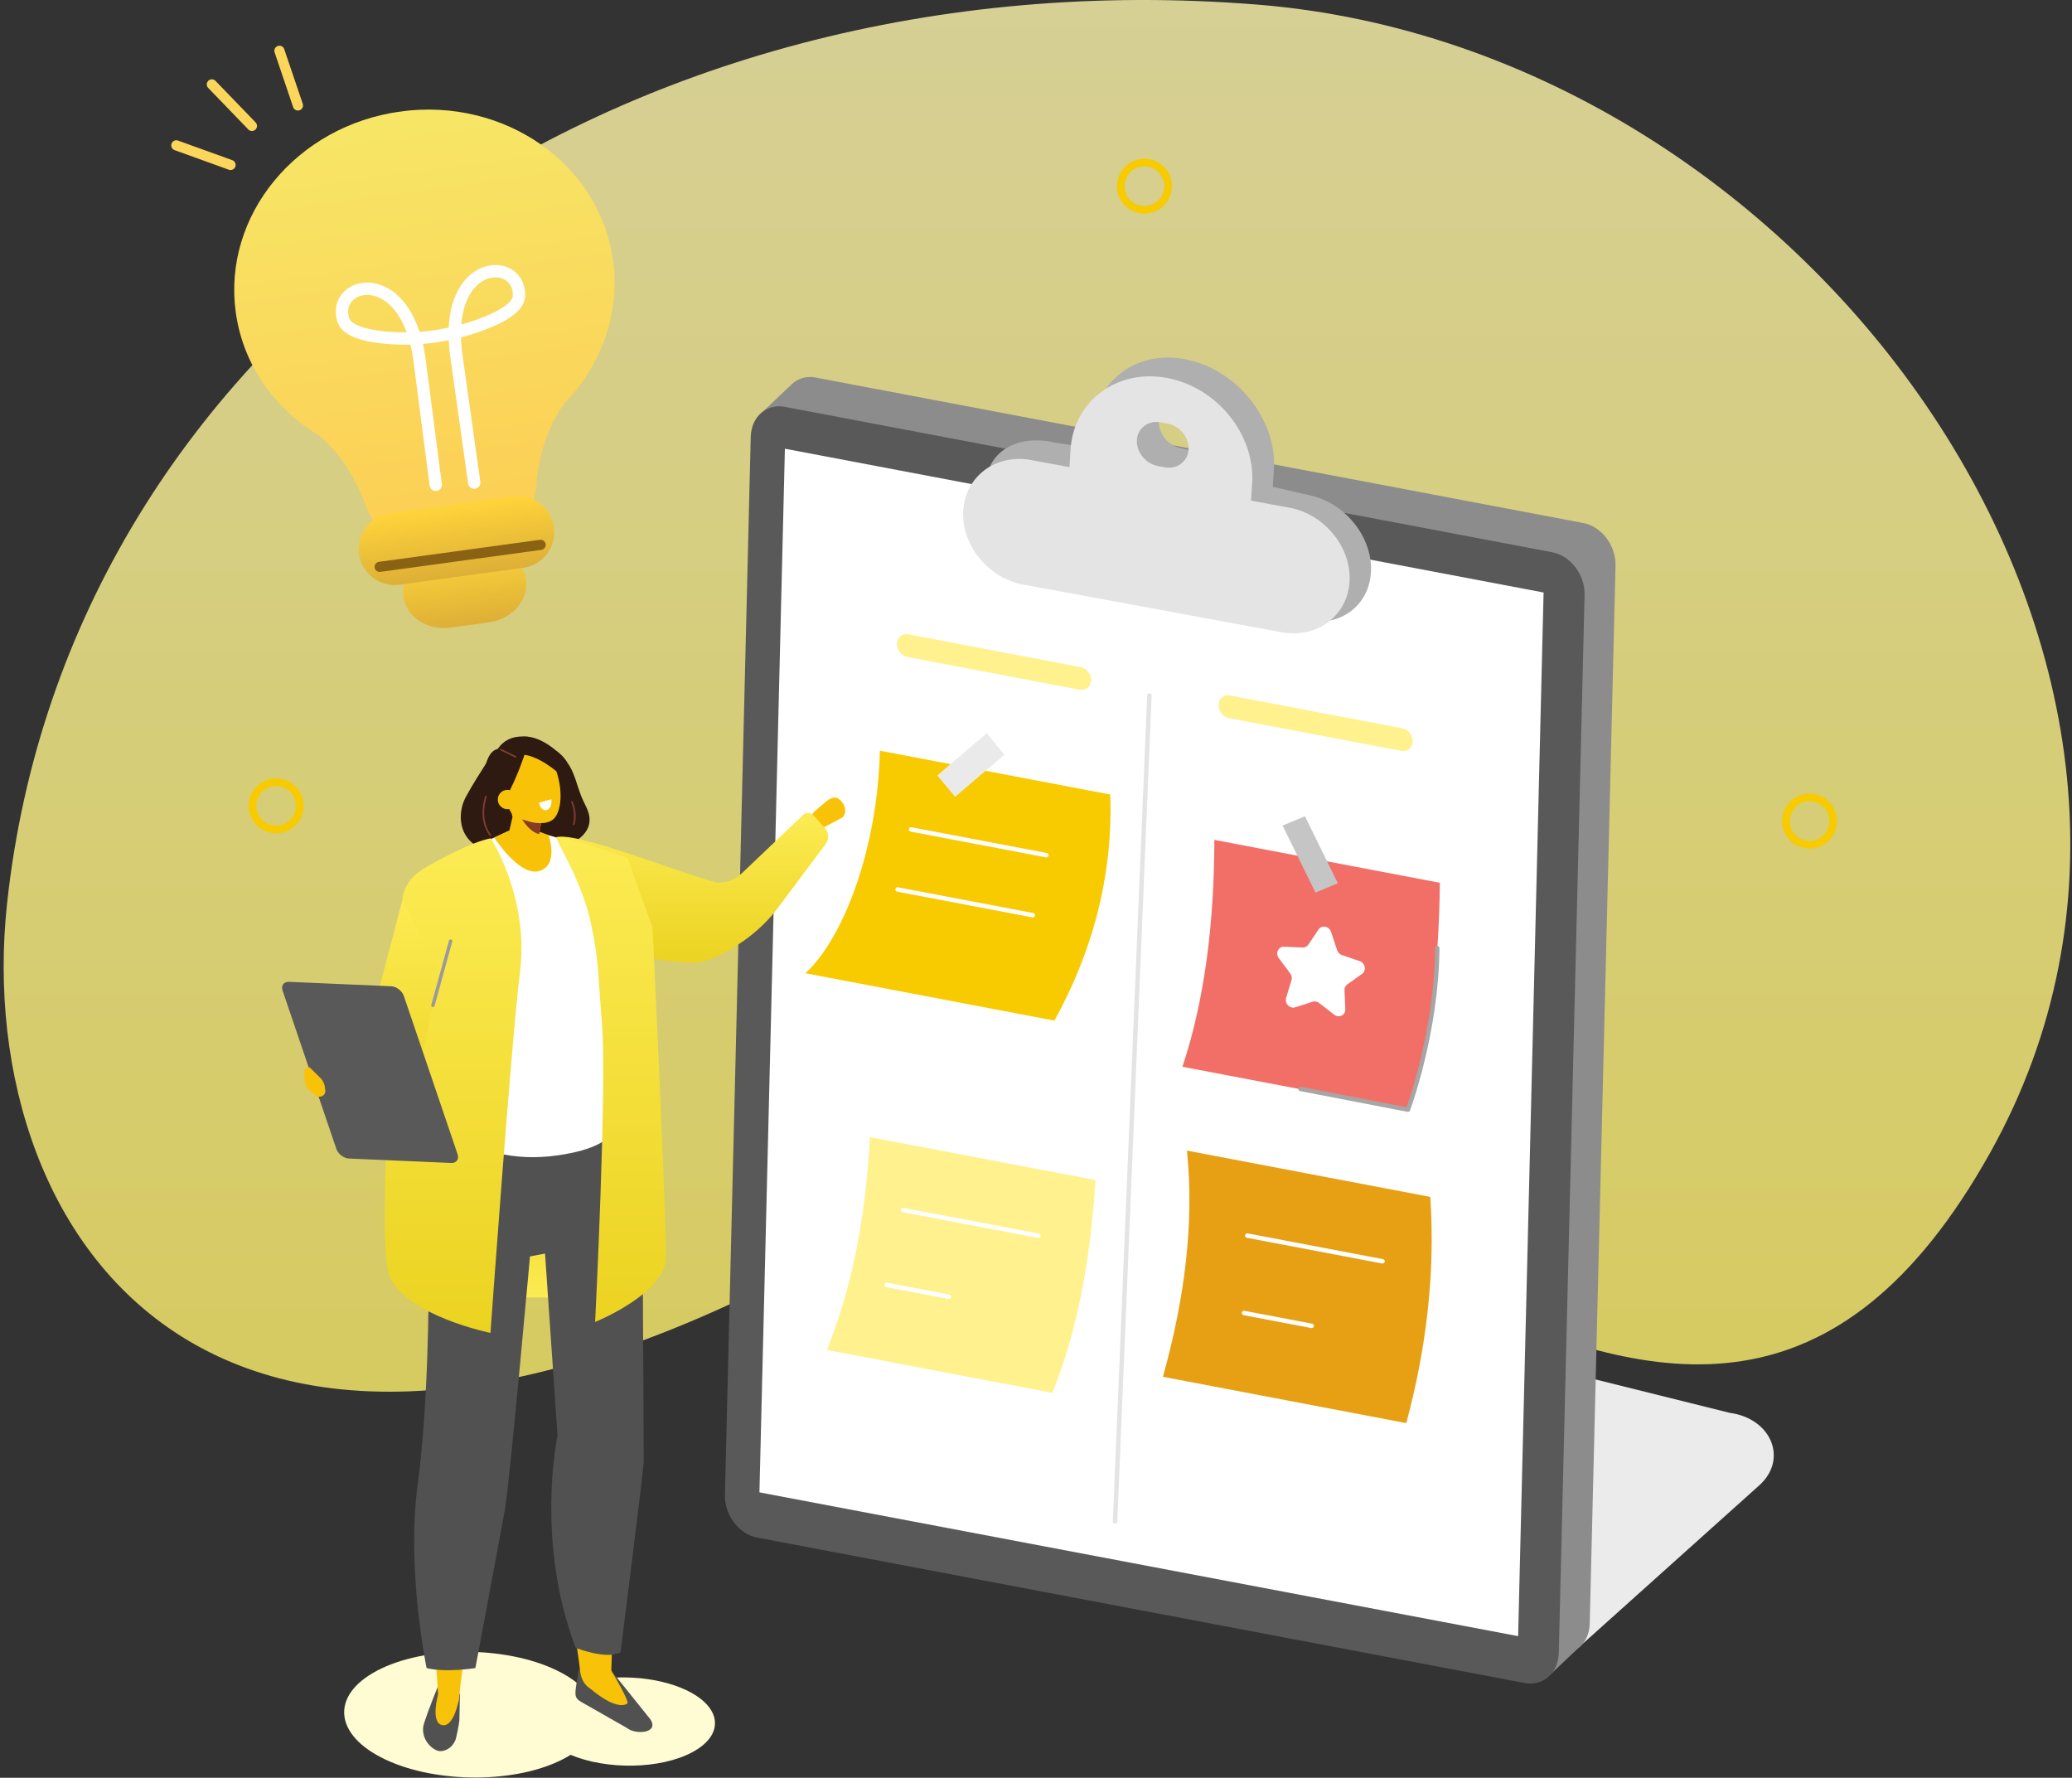 <svg width="387" height="332" viewBox="0 0 387 332" fill="none" xmlns="http://www.w3.org/2000/svg">
<rect x="0" y="0" width="387" height="332" fill="#333333" stroke="none"/>
<g clip-path="url(#clip0_2079_3165)">
<path d="M371.784 215.145C421.614 125.76 338.958 9.209 234.837 0.859C115.427 -8.712 12.725 62.635 1.31 168.815C-5.44 231.61 41.756 304.691 170.642 224.937C235.289 184.935 314.796 317.357 371.784 215.145Z" fill="url(#paint0_linear_2079_3165)" fill-opacity="0.8"/>
<g clip-path="url(#clip1_2079_3165)">
<path d="M89.421 102.529L82.303 103.503C77.942 104.099 74.825 107.648 75.342 111.43C75.859 115.212 79.814 117.794 84.175 117.197L91.293 116.224C95.655 115.628 98.772 112.079 98.255 108.297C97.738 104.515 93.783 101.933 89.421 102.529Z" fill="url(#paint1_linear_2079_3165)"/>
<path d="M114.505 48.662C112.04 30.625 94.267 18.163 74.805 20.824C55.344 23.485 41.565 40.262 44.031 58.299C45.38 68.174 51.32 76.379 59.614 81.345C64.322 85.319 66.955 90.644 68.359 94.563C69.721 98.36 72.939 101.143 76.867 101.928C83.225 103.202 89.117 102.66 94.415 99.774C97.777 97.942 99.95 94.478 100.196 90.631C100.447 86.754 101.497 81.073 105.068 75.83C105.169 75.68 105.261 75.534 105.342 75.393C112.215 68.35 115.878 58.704 114.506 48.665L114.505 48.662Z" fill="url(#paint2_linear_2079_3165)"/>
<path d="M97.751 106.028L74.595 109.194C70.944 109.694 67.577 107.114 67.074 103.433C66.571 99.751 69.122 96.362 72.773 95.863L95.929 92.697C99.58 92.198 102.947 94.777 103.45 98.459C103.953 102.14 101.402 105.529 97.751 106.028Z" fill="url(#paint3_linear_2079_3165)"/>
<path d="M70.912 105.862L100.981 101.751" stroke="#8A6214" stroke-width="1.896" stroke-linecap="round" stroke-linejoin="round"/>
<path d="M81.384 90.548L78.277 66.601C75.557 49.242 61.904 52.575 64.106 59.719C64.756 61.826 68.337 62.715 72.024 63.059C77.904 63.607 83.898 62.76 89.464 60.764C93.253 59.407 96.875 57.514 96.939 55.23C97.142 47.757 83.096 48.211 85.134 65.664L88.571 90.126" stroke="white" stroke-width="2.303" stroke-linecap="round" stroke-linejoin="round"/>
</g>
<path fill-rule="evenodd" clip-rule="evenodd" d="M55.986 150.496C55.986 152.933 54.012 154.912 51.571 154.912C49.134 154.912 47.155 152.938 47.155 150.496C47.155 148.059 49.13 146.08 51.571 146.08C54.007 146.08 55.986 148.055 55.986 150.496Z" stroke="#F8CA00" stroke-width="1.422" stroke-miterlimit="10" stroke-linecap="round"/>
<path fill-rule="evenodd" clip-rule="evenodd" d="M218.163 34.77C218.163 37.207 216.189 39.187 213.747 39.187C211.311 39.187 209.332 37.212 209.332 34.77C209.332 32.329 211.306 30.354 213.747 30.354C216.184 30.354 218.163 32.329 218.163 34.77Z" stroke="#F8CA00" stroke-width="1.422" stroke-miterlimit="10" stroke-linecap="round"/>
<path fill-rule="evenodd" clip-rule="evenodd" d="M342.404 153.342C342.404 155.778 340.429 157.758 337.988 157.758C335.552 157.758 333.573 155.783 333.573 153.342C333.573 150.9 335.547 148.926 337.988 148.926C340.424 148.926 342.404 150.9 342.404 153.342Z" stroke="#F8CA00" stroke-width="1.422" stroke-miterlimit="10" stroke-linecap="round"/>
<path d="M290.555 311.523L328.688 277.302C333.969 272.434 330.814 264.886 323.062 263.85L206.05 234.741L290.555 311.528V311.523Z" fill="#EBEBEB"/>
<path d="M295.716 97.674L152.352 70.511C150.364 70.132 148.589 70.847 147.417 72.233L147.402 72.209L142.578 76.795L145.588 93.015L141.183 273.723C141.09 277.468 143.789 281.028 147.208 281.675L278.565 306.567L289.594 312.705L294.418 308.118L294.403 308.094C295.877 307.126 296.869 305.4 296.922 303.23L301.741 105.622C301.834 101.877 299.135 98.316 295.716 97.67V97.674Z" fill="#8C8C8C"/>
<path d="M284.788 314.309L141.424 287.146C138.006 286.499 135.312 282.939 135.4 279.194L140.219 81.585C140.311 77.84 143.156 75.331 146.574 75.978L289.938 103.141C293.356 103.788 296.05 107.348 295.963 111.093L291.144 308.702C291.051 312.447 288.207 314.956 284.788 314.309Z" fill="#595959"/>
<path d="M283.549 305.555L141.844 278.703L146.599 83.799L288.305 110.651L283.549 305.555Z" fill="white"/>
<path d="M244.885 92.558L237.727 90.909L237.931 87.631C238.5 78.546 231.352 69.363 222.05 67.223C212.747 65.083 204.675 70.764 204.106 79.844L203.916 83.74L196.963 82.641C190.412 81.133 184.509 83.969 184.11 90.364C183.712 96.76 188.745 103.224 195.29 104.731L243.426 115.811C249.976 117.318 255.661 113.321 256.06 106.925C256.458 100.529 251.425 94.066 244.88 92.558H244.885ZM221.651 83.949L220.386 83.657C218.086 83.127 216.321 80.856 216.462 78.614C216.603 76.367 218.597 74.966 220.897 75.491L222.161 75.783C224.461 76.313 226.227 78.585 226.086 80.827C225.945 83.074 223.951 84.474 221.651 83.949Z" fill="#AFAFAF"/>
<path d="M240.845 94.819L233.668 93.496L233.872 90.218C234.441 81.133 227.273 72.296 217.947 70.574C208.62 68.852 200.523 74.878 199.955 83.959L199.75 87.237L192.573 85.914C186.003 84.703 180.304 88.944 179.905 95.34C179.507 101.735 184.554 107.961 191.119 109.172L239.391 118.072C245.961 119.283 251.66 115.042 252.059 108.647C252.458 102.251 247.41 96.025 240.845 94.814V94.819ZM217.548 87.266L216.279 87.033C213.974 86.609 212.204 84.421 212.34 82.179C212.481 79.932 214.48 78.444 216.785 78.871L218.054 79.105C220.359 79.528 222.129 81.717 221.993 83.959C221.852 86.206 219.853 87.694 217.548 87.266Z" fill="#E4E4E4"/>
<path d="M262.975 207.237L220.854 199.222C225.07 186.484 226.777 172.19 226.811 156.85L268.932 164.865C268.771 180.419 267.094 194.791 262.975 207.237Z" fill="#F16F67"/>
<path d="M248.611 174.043L249.739 177.442C249.88 177.87 250.211 178.206 250.629 178.352L253.955 179.495C255.005 179.855 255.263 181.265 254.397 181.883L251.64 183.838C251.295 184.081 251.101 184.495 251.12 184.937L251.271 188.468C251.319 189.582 250.099 190.19 249.204 189.499L246.374 187.306C246.019 187.033 245.567 186.946 245.163 187.077L241.929 188.113C240.908 188.439 239.897 187.408 240.213 186.362L241.219 183.05C241.346 182.637 241.258 182.17 240.991 181.81L238.842 178.921C238.166 178.011 238.759 176.761 239.843 176.805L243.296 176.951C243.729 176.971 244.127 176.771 244.366 176.416L246.272 173.59C246.875 172.7 248.256 172.963 248.611 174.033V174.043Z" fill="white"/>
<path d="M249.879 164.948L245.701 166.689L239.555 154.18L243.732 152.439L249.879 164.948Z" fill="#C5C5C5"/>
<path d="M196.55 260.114L154.428 252.099C159.296 240.183 161.713 226.769 162.486 212.363L204.607 220.379C203.693 234.989 201.305 248.471 196.55 260.114Z" fill="#FFF18E"/>
<path d="M168.662 225.972L193.934 230.782" stroke="white" stroke-width="0.831" stroke-linecap="round" stroke-linejoin="round"/>
<path d="M165.58 239.959L177.211 242.172" stroke="white" stroke-width="0.831" stroke-linecap="round" stroke-linejoin="round"/>
<path d="M196.941 190.603L150.424 181.752C157.62 175.171 163.942 158.27 164.341 140.197L207.366 148.382C207.935 164.189 203.695 178.366 196.941 190.598V190.603Z" fill="#F8CA00"/>
<path d="M178.391 148.815L175.075 144.808L184.285 136.943L187.596 140.951L178.391 148.815Z" fill="#EAEAEA"/>
<path d="M170.166 154.9L195.438 159.705" stroke="white" stroke-width="0.831" stroke-linecap="round" stroke-linejoin="round"/>
<path d="M167.636 166.111L192.907 170.916" stroke="white" stroke-width="0.831" stroke-linecap="round" stroke-linejoin="round"/>
<path d="M262.66 265.766L217.208 257.118C221.274 242.532 223.087 228.394 221.687 214.878L267.139 223.525C268.112 237.795 266.385 251.861 262.66 265.766Z" fill="#E79F13"/>
<path d="M232.953 230.748L258.225 235.553" stroke="white" stroke-width="0.831" stroke-linecap="round" stroke-linejoin="round"/>
<path d="M232.349 245.203L244.988 247.61" stroke="white" stroke-width="0.831" stroke-linecap="round" stroke-linejoin="round"/>
<path d="M201.647 128.807L169.49 122.688C168.357 122.474 167.467 121.346 167.515 120.183C167.564 119.021 168.532 118.248 169.665 118.462L201.822 124.58C202.955 124.794 203.845 125.922 203.796 127.085C203.748 128.247 202.78 129.021 201.647 128.807Z" fill="#FFF18E"/>
<path d="M261.73 140.236L229.572 134.118C228.439 133.904 227.549 132.775 227.598 131.613C227.647 130.451 228.614 129.677 229.747 129.891L261.905 136.01C263.038 136.224 263.928 137.352 263.879 138.514C263.83 139.677 262.863 140.45 261.73 140.236Z" fill="#FFF18E"/>
<path d="M214.683 129.871L208.269 284.126" stroke="#E4E4E4" stroke-width="0.831" stroke-linecap="round" stroke-linejoin="round"/>
<path d="M242.897 203.366L262.975 207.242C262.975 207.242 268.324 192.933 268.455 177.073" stroke="#A6A6A6" stroke-width="0.807" stroke-linecap="round" stroke-linejoin="round"/>
<path d="M70.484 311.97C79.29 307.36 94.214 307.311 103.823 311.868C105.462 312.647 106.833 313.507 107.951 314.427C114.137 312.544 122.476 312.938 128.166 315.633C134.915 318.833 135.372 324.057 129.182 327.296C123.235 330.408 113.33 330.554 106.57 327.719C106.162 327.977 105.734 328.225 105.272 328.468C96.466 333.079 81.542 333.127 71.933 328.57C62.329 324.013 61.677 316.581 70.484 311.97Z" fill="#FFFBD2"/>
<path d="M89.389 242.304H110.483V218.214H89.389V242.304Z" fill="url(#paint4_linear_2079_3165)"/>
<path d="M85.902 316.338L85.8 321.304C85.756 321.824 85.251 324.572 85.032 325.044C84.39 326.411 83.339 326.965 82.318 327.033C80.966 327.125 78.248 324.742 79.216 321.776C80.057 319.193 81.74 315.064 81.74 315.064C83.646 315.939 84.531 316.338 85.902 316.333V316.338Z" fill="#515151"/>
<path d="M81.807 316.479C82.964 319.251 85.249 320.034 85.731 317.272C87.112 301.689 92.223 288.907 93.521 274.341C94.98 257.984 93.808 257.595 96.006 232.523L80.591 233.549C81.748 251.832 80.854 274.705 80.854 274.705C75.232 291.811 80.854 294.734 81.816 316.479H81.807Z" fill="#F8C208"/>
<path d="M85.734 317.277C85.734 317.277 84.835 322.617 82.593 322.169C80.356 321.717 81.81 316.484 81.81 316.484L85.734 317.277Z" fill="#F8C208"/>
<path d="M99.28 231.395C99.28 231.395 95.215 276.869 94.33 281.777C93.45 286.689 88.791 311.513 88.791 311.513C88.791 311.513 83.277 312.413 79.674 311.513C79.674 311.513 75.881 293.114 77.991 277.434C80.102 261.753 80.043 240.849 80.043 240.849L90.051 225.232L99.28 231.39V231.395Z" fill="#515151"/>
<path fill-rule="evenodd" clip-rule="evenodd" d="M94.889 139.638C93.333 139.249 91.962 140.737 91.145 142.016C89.497 144.623 88.563 146.024 87.085 148.684C85.543 151.369 85.427 155.809 88.981 157.964C94.009 160.741 97.005 159.19 99.48 159.603C101.478 159.457 112.167 157.609 109.774 151.359C109.468 150.562 108.982 149.73 108.583 148.733C107.771 146.71 107.294 144.214 105.976 142.43C103.871 138.762 96.839 136.457 94.889 139.638Z" fill="#2E1A10"/>
<path d="M120.974 320.467L114.055 311.839C112.965 311.221 110.904 310.93 109.211 311.168C108.453 311.275 108.039 311.761 107.966 312.515L107.738 313.911C107.427 316.255 107.115 317.019 108.55 317.836L117.089 322.695C118.83 324.139 123.892 323.614 120.969 320.467H120.974Z" fill="#515151"/>
<path d="M114.17 311.989C114.17 311.989 117.691 317.816 117.151 318.152C114.914 319.552 110.154 315.268 110.154 315.268C110.154 315.268 113.232 311.703 114.17 311.989Z" fill="#F8C208"/>
<path d="M108.385 312.272C108.521 313.405 109.056 314.49 109.98 315.156C112.256 316.795 113.919 314.392 114.177 311.995C114.517 295.843 118.271 283.246 118.602 268.149C118.971 251.199 117.736 250.878 118.261 224.892L102.448 227.017C104.908 245.772 105.57 269.399 105.57 269.399C101.062 287.035 105.842 291.144 108.385 312.272Z" fill="#F8C208"/>
<path d="M80.457 206.946C80.457 206.946 76.226 213.813 79.679 224.231C81.911 230.972 98.152 234.799 98.152 234.799L101.799 234.104L104.133 268.096C104.133 268.096 99.903 287.823 107.542 307.754C107.542 307.754 113.358 310.03 115.906 308.551C115.906 308.551 120.185 274.783 120.229 272.921C120.273 271.058 119.894 212.203 119.894 212.203L80.457 206.95V206.946Z" fill="#515151"/>
<path d="M157.138 149.627C158.028 150.605 158.115 151.976 157.332 152.682L153.768 154.569C152.985 155.274 153.467 154.705 152.577 153.727C151.687 152.75 150.831 153.299 152.027 151.626L154.288 149.69C154.58 149.438 154.911 149.224 155.271 149.083C155.947 148.82 156.443 148.864 157.143 149.632L157.138 149.627Z" fill="#F8C208"/>
<path d="M110.702 175.906C104.862 173.012 105.898 169.622 105.898 169.622L103.996 156.32C108.164 155.43 126.122 162.769 134.043 164.865C136.207 164.836 137.671 164.034 139.135 162.536L150.022 152.176C150.562 151.661 151.428 151.695 151.924 152.254L154.097 154.7C154.827 155.522 154.875 156.738 154.219 157.618L145.393 169.418C141.517 174.675 136.168 177.691 132.867 179.033C131.374 179.641 129.769 179.884 128.159 179.762C124.391 179.476 116.061 178.561 110.707 175.906H110.702Z" fill="url(#paint5_linear_2079_3165)"/>
<path d="M105.749 156.913C105.647 156.952 107.913 157.565 102.253 155.911C98.679 154.87 95.075 155.07 94.691 155.327L87.329 158.698C73.971 163.241 73.781 167.117 77.346 174.232C77.346 174.232 80.419 180.993 80.735 186.216C81.012 190.73 80.2 203.147 79.476 204.62C78.537 206.527 86.935 218.292 104.285 215.748C117.95 213.744 116.214 208.141 115.689 200.676C115.358 195.978 115.484 184.811 115.436 181.08C115.387 177.35 114.76 173.182 112.586 167.263C111.526 164.379 110.792 162.312 110.32 160.95C109.853 159.603 108.876 158.494 107.602 157.852L105.744 156.918L105.749 156.913Z" fill="white"/>
<path d="M91.679 156.553C91.679 156.553 98.832 167.608 97.135 181.382C95.438 195.156 91.606 248.923 91.606 248.923C91.606 248.923 76.006 245.762 72.807 238.393C70.074 232.085 73.945 182.214 75.16 168.036C75.374 165.561 76.906 163.581 79.031 162.292C81.954 160.522 88.056 157.244 91.679 156.553Z" fill="url(#paint6_linear_2079_3165)"/>
<path d="M103.996 156.32C103.266 156.305 108.455 163.722 110.327 172.233C111.922 179.48 111.689 182.379 112.413 190.817C113.41 202.412 111.154 246.885 111.154 246.885C111.154 246.885 124.22 241.608 124.366 234.911C124.512 228.214 121.881 173.221 121.881 173.221L117.213 160.211C117.213 160.211 106.349 156.378 103.996 156.32Z" fill="url(#paint7_linear_2079_3165)"/>
<path d="M102.471 155.975C102.471 155.975 104.45 161.529 100.75 162.657C97.049 163.786 92.308 156.417 92.308 156.417L95.109 155.099L100.21 155.119L102.471 155.975Z" fill="#F8C208"/>
<path d="M106.819 149.769C106.819 149.769 107.786 151.758 107.16 153.942" stroke="#7D3C31" stroke-width="0.316" stroke-linecap="round" stroke-linejoin="round"/>
<path d="M97.675 158.465L98.108 158.012C99.246 158.29 100.247 158.129 100.456 157.006L101.643 150.668C101.852 149.545 101.093 148.397 99.96 148.12L99.625 148.037C98.487 147.76 96.717 148.047 96.508 149.17L94.966 155.858C94.757 156.981 96.537 158.183 97.675 158.46V158.465Z" fill="#F8C208"/>
<path d="M101.096 153.606C101.096 153.606 98.217 153.888 96.491 151.092C96.491 151.092 98.193 155.216 100.702 155.775L101.096 153.606Z" fill="#873B24"/>
<path d="M94.501 140.785C95.454 139.03 96.986 138.645 98.445 139.54C99.826 138.864 101.547 139.642 102.87 141.797C104.713 144.793 105.335 149.666 103.949 152.225C103.342 153.343 102.325 153.635 101.358 153.708C100.453 153.781 99.529 153.65 98.644 153.368C95.474 152.361 95.435 152.823 94.209 150.829C92.366 147.833 93.12 143.344 94.506 140.785H94.501Z" fill="#F8C208"/>
<path d="M98.338 139.866C95.362 148.815 94.535 147.346 94.779 150.469C94.822 151.018 96.636 152.672 94.959 153.158C94.959 153.158 89.561 152.526 90.285 145.386C91.185 136.501 95.707 140.975 95.707 140.975L98.338 139.871V139.866Z" fill="#2E1A10"/>
<path d="M94.404 143.037C94.92 140.445 98.504 139.638 103.906 144.025C105.885 143.105 104.704 140.766 103.041 139.526C99.856 137.157 97.531 137.541 97.531 137.541C94.949 137.551 92.688 138.903 91.954 142.478C91.89 142.794 90.485 143.976 90.471 144.239L91.647 143.82C91.516 145.926 92.279 142.775 94.404 143.032V143.037Z" fill="#2E1A10"/>
<path d="M102.11 151.291C102.742 151.116 103.127 150.206 102.971 149.258L100.681 149.89C100.836 150.838 101.478 151.466 102.11 151.291Z" fill="white"/>
<path d="M93.875 150.873C94.736 151.374 95.84 151.077 96.336 150.216C96.836 149.356 96.54 148.252 95.679 147.755C94.818 147.255 93.715 147.551 93.219 148.412C92.718 149.273 93.014 150.377 93.875 150.873Z" fill="#F8C208"/>
<path d="M96.288 141.335L93.545 139.993" stroke="#7D3C31" stroke-width="0.316" stroke-linecap="round" stroke-linejoin="round"/>
<path d="M91.572 156.004C90.532 154.545 89.735 152.215 90.741 148.762" stroke="#7D3C31" stroke-width="0.316" stroke-linecap="round" stroke-linejoin="round"/>
<path d="M75.162 168.036L69.259 190.545L61.77 209.499L69.75 211.123L79.174 195.876L82.145 181.601L75.162 168.036Z" fill="url(#paint8_linear_2079_3165)"/>
<path d="M80.864 187.744L84.161 175.765" stroke="#9A9A9A" stroke-width="0.637" stroke-linecap="round" stroke-linejoin="round"/>
<path d="M65.192 216.361L84.269 217.188C85.246 217.232 85.786 216.492 85.465 215.549L75.424 185.983C75.103 185.039 74.038 184.232 73.06 184.188L53.979 183.361C53.002 183.318 52.462 184.057 52.783 185.001L62.824 214.566C63.145 215.51 64.21 216.317 65.188 216.361H65.192Z" fill="#595959"/>
<path d="M60.164 204.698C59.683 204.902 59.123 204.815 58.73 204.465L57.655 203.516C57.31 203.215 57.086 202.792 57.018 202.325L56.746 200.433C56.653 199.776 57.217 199.207 57.844 199.338L59.897 201.371C60.349 201.819 60.641 202.475 60.709 203.2L60.757 203.691C60.801 204.119 60.558 204.528 60.159 204.698H60.164Z" fill="#F8C208"/>
<path d="M32.93 27.145L43.064 30.804" stroke="#FBD65A" stroke-width="1.896" stroke-linecap="round"/>
<path d="M39.569 15.762L47.054 23.513" stroke="#FBD65A" stroke-width="1.896" stroke-linecap="round"/>
<path d="M52.191 9.486L55.649 19.691" stroke="#FBD65A" stroke-width="1.896" stroke-linecap="round"/>
</g>
<defs>
<linearGradient id="paint0_linear_2079_3165" x1="193.683" y1="0" x2="193.683" y2="259.909" gradientUnits="userSpaceOnUse">
<stop stop-color="#FFF7AE"/>
<stop offset="1" stop-color="#FFF16C"/>
</linearGradient>
<linearGradient id="paint1_linear_2079_3165" x1="85.862" y1="103.016" x2="87.735" y2="116.711" gradientUnits="userSpaceOnUse">
<stop stop-color="#FFD43A"/>
<stop offset="1" stop-color="#DDAF37"/>
</linearGradient>
<linearGradient id="paint2_linear_2079_3165" x1="74.804" y1="20.825" x2="85.962" y2="102.427" gradientUnits="userSpaceOnUse">
<stop stop-color="#F7E666"/>
<stop offset="1" stop-color="#FCCD53"/>
</linearGradient>
<linearGradient id="paint3_linear_2079_3165" x1="84.351" y1="94.28" x2="86.174" y2="107.611" gradientUnits="userSpaceOnUse">
<stop stop-color="#FFD43A"/>
<stop offset="1" stop-color="#DDAF37"/>
</linearGradient>
<linearGradient id="paint4_linear_2079_3165" x1="99.936" y1="242.304" x2="99.936" y2="218.214" gradientUnits="userSpaceOnUse">
<stop stop-color="#FCEB53"/>
<stop offset="1" stop-color="#ECD321"/>
</linearGradient>
<linearGradient id="paint5_linear_2079_3165" x1="129.338" y1="151.811" x2="129.338" y2="179.793" gradientUnits="userSpaceOnUse">
<stop stop-color="#FCEB53"/>
<stop offset="1" stop-color="#ECD321"/>
</linearGradient>
<linearGradient id="paint6_linear_2079_3165" x1="84.623" y1="156.553" x2="84.623" y2="248.923" gradientUnits="userSpaceOnUse">
<stop stop-color="#FCEB53"/>
<stop offset="1" stop-color="#ECD321"/>
</linearGradient>
<linearGradient id="paint7_linear_2079_3165" x1="114.149" y1="156.32" x2="114.149" y2="246.885" gradientUnits="userSpaceOnUse">
<stop stop-color="#FCEB53"/>
<stop offset="1" stop-color="#ECD321"/>
</linearGradient>
<linearGradient id="paint8_linear_2079_3165" x1="71.958" y1="168.036" x2="71.958" y2="211.123" gradientUnits="userSpaceOnUse">
<stop stop-color="#FCEB53"/>
<stop offset="1" stop-color="#ECD321"/>
</linearGradient>
<clipPath id="clip0_2079_3165">
<rect width="386" height="332" fill="white" transform="translate(0.685)"/>
</clipPath>
<clipPath id="clip1_2079_3165">
<rect width="71.13" height="96.754" fill="white" transform="matrix(0.991 -0.135 0.135 0.991 39.568 25.643)"/>
</clipPath>
</defs>
</svg>
